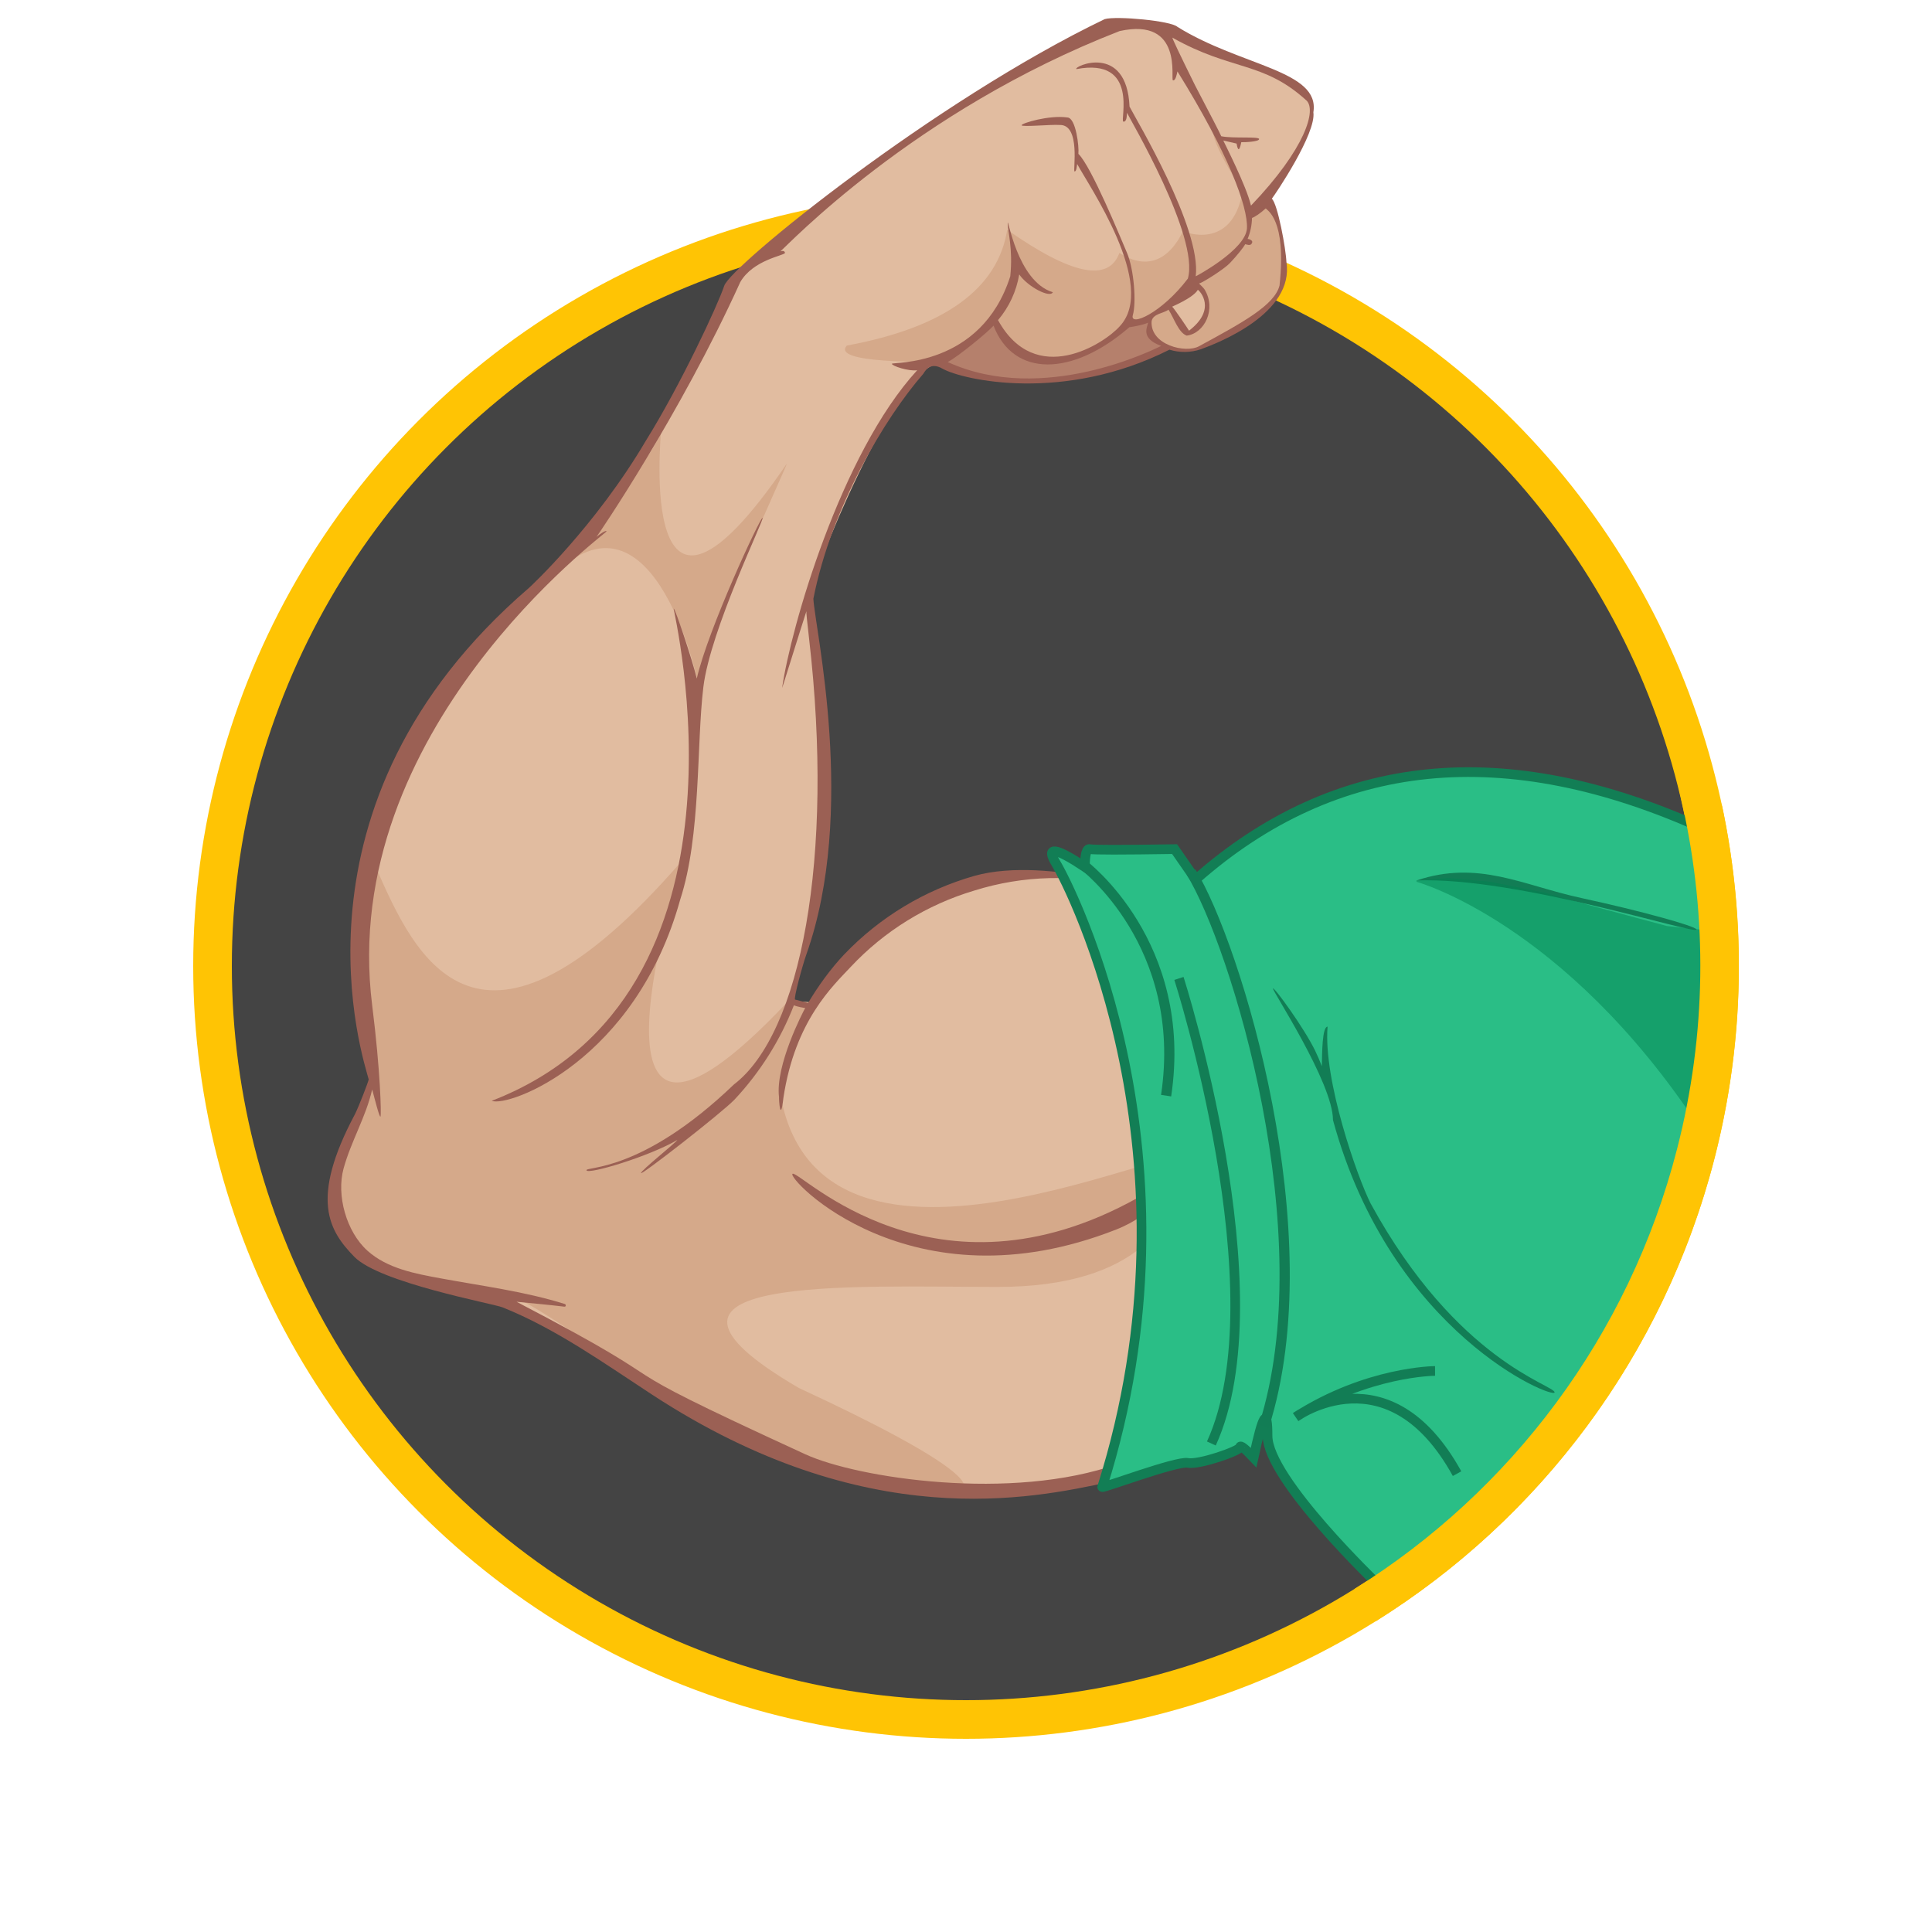<?xml version="1.0" encoding="utf-8"?><svg height="100" viewBox="0 0 100 100" width="100" xmlns="http://www.w3.org/2000/svg"><g fill="none" fill-rule="evenodd"><circle cx="50" cy="50" fill="#444" fill-rule="nonzero" r="39" stroke="#ffc404" stroke-width="2"/><g transform="translate(16.959 .935)"><path d="m38.796 44.512c-4.882-1.136-9.412 1.086-13.589 6.667-.984.024-1.479.024-1.485 0 3.277-6.632 1.176-19.89 1.176-20.997s4.626-12.369 6.768-12.285c6.969 1.977 12.032-.908 12.047-.935.569 0 4.41-1.195 5.284-2.366.583-.781.465-2.467-.354-5.059 2.131-3.034 2.755-4.919 1.87-5.654-2.111-1.552-4.592-2.024-4.587-2.04-1.642-1.056-3.103-1.508-4.384-1.356-4.599.853-10.791 4.789-18.576 11.808.022.089-2.31 1.111-2.31 1.942.001.037-.728 4.297-7.709 13.135-1.709 2.325-13.134 7.443-10.641 28.083.162.266-7.414 9.529 6.553 10.801.02.268 3.051.626 10.707 6.389 4.896 1.2 15.115 5.422 20.977 2.697 10.697-10.889-1.71-30.762-1.746-30.829z" fill="#e1bca0"/><path d="m12.058 28.491c.016.031 4.09-4.681 5.183-6.984.043.032-1.316 13.073 6.528 1.554.013.106-4.835 10.559-4.582 11.508s-1.906-10.605-7.128-6.079z" fill="#d5a98a"/><path d="m2.305 55.454c.016.031-.596-7.561.228-11.411 1.969 4.454 5.22 11.77 15.797-.413.013.106-6.33 19.782 5.431 7.338.006.005 1.697-.214 1.446.211-.553.936-1.45 2.115-1.756 4.634 2.271 12.179 23.249.718 21.119 3.496-.591 2.918-2.535 6.367-9.89 6.367-7.406 0-20.416-.67-10.282 5.234 17.295 8.009 4.547 5.942-4.847 1.391-4.506-2.513-9.099-5.997-9.946-6.061-14.474-1.087-7.793-10.101-7.3-10.786z" fill="#d5a98a"/><path d="m41.914 61.072c-10.513 5.859-17.446-1.411-17.846-1.254-.4.157 6.09 7.089 16.758 2.883 1.941-.765 3.111-2.333 1.088-1.629z" fill="#9b6054" fill-rule="nonzero"/><path d="m19.447 34.626c.36-2.97 3.195-8.758 3.063-8.758s-2.826 5.78-3.403 8.318c-.239-.994-1.131-3.653-1.194-3.619s4.901 19.938-9.419 25.476c.863.355 7.447-2.071 9.757-10.424 1.082-3.312.836-8.022 1.196-10.993z" fill="#9b6054" fill-rule="nonzero"/><path d="m35.176 10.959c3.316 2.331 5.251 2.729 5.806 1.194.032-.01 1.974 1.574 3.295-1.127.001.025 2.547 1.083 3.08-2.062.012.002-2.349-3.546-1.242-3.432 4.054.418 3.754-1.77 1.488-2.906-.017.017 2.908.655 3.178 1.718.27 1.063-1.333 4.423-2.14 5.192.019.007 1.291 4.258.476 4.963-.379.327-2.353 1.953-4.593 2.453-1.396.312-19.169 1.731-17.654 0 5.047-.935 7.815-2.933 8.305-5.995z" fill="#d5a98a"/><g fill-rule="nonzero"><path d="m20.528 13.855c-.346 1.035-2.263 5.14-4.05 8.009-2.618 4.445-6 7.583-6.053 7.626-13.072 11.248-8.532 24.526-8.3 25.447-.043.182-.487 1.342-.706 1.787-2.358 4.418-1.354 6.045-.037 7.394 1.317 1.349 7.18 2.419 7.668 2.614 2.775 1.112 5.279 2.909 7.759 4.529 11.063 7.226 19.631 5.378 23.655 4.51.708-.154.479-.943.434-.932-5.485 1.949-13.473.74-16.181-.504-11.884-5.459-5.142-2.777-14.941-7.891.826.079 1.652.155 2.482.254.081.009.09-.115.018-.138-2.073-.651-4.272-.93-6.409-1.325-1.324-.243-2.776-.506-3.808-1.434-1.093-.983-1.615-2.869-1.234-4.258.386-1.409 1.163-2.678 1.479-4.089.122.449.39 1.527.433 1.398.042-.129-.003-2.331-.433-5.756-1.786-14.251 12.13-24.434 12.13-24.527 0-.093-.379.157-.519.286.093-.117 4.323-6.309 7.442-13.189.676-1.164 2.288-1.369 2.316-1.513-.033-.154-.206-.085-.238-.08.319-.245 6.887-7.256 17.559-11.401 3.309-.727 2.621 2.518 2.758 2.55.137.032.201-.311.233-.461 2.649 4.266 3.65 7.004 3.598 8.116-.052 1.112-2.653 2.498-2.652 2.489.309-2.478-3.102-8.146-3.425-8.782-.151-3.34-2.949-2.068-2.748-1.943 3.256-.614 2.244 2.679 2.424 2.717.179.037.183-.304.192-.457.106.251 3.768 6.421 3.15 8.584-1.353 1.789-3.031 2.518-2.847 1.887.184-.631.065-2.359-.303-3.219s-1.843-4.469-2.516-5.125c.041-.371-.127-1.849-.562-1.883-.965-.136-2.377.298-2.377.401s1.553-.046 1.966-.013c1.114-.037.675 2.406.775 2.406s.113-.255.134-.387c.57 1.078 4.193 6.298 2.201 8.404-.789.892-4.348 3.212-6.297-.321.573-.676.953-1.494 1.097-2.367.442.643 1.599 1.241 1.74.922-1.863-.563-2.336-4.002-2.336-3.569 0 .432.281 1.295.133 2.745-1.513 4.741-6.128 4.422-6.128 4.529 0 .109.861.398 1.311.333-3.957 4.315-6.548 13.357-6.991 16.437-.012.089.925-2.953 1.256-3.961-.015.014.031.485.138 1.412 1.32 11.377-.436 20.444-3.89 23.081-4.812 4.616-7.735 4.228-7.629 4.447.106.219 3.265-.729 4.703-1.577-.121.181-1.884 1.577-1.884 1.717 0 .14 4.168-3.109 4.833-3.796 1.331-1.421 2.377-3.081 3.083-4.892.139.072.536.141.584.142-.116.21-1.553 2.962-1.355 4.614-.013.129.075 1.396.228.031.605-4.007 2.571-5.792 3.479-6.768 1.743-1.862 3.954-3.227 6.404-3.956 2.526-.792 5.226-.859 7.789-.191 2.285.592-3.902-1.655-7.779-.571-2.573.733-4.902 2.137-6.747 4.067-.687.723-1.364 1.658-1.87 2.516-.052-.017-.649-.176-.671-.177-.095-.01.365-1.724.583-2.339 2.628-7.415.433-16.917.362-18.41.925-4.693 3.671-9.327 5.686-11.637.063-.073.311-.679 1.013-.261 1.054.578 6.261 1.768 11.731-.992.53.163 1.099.156 1.625-.022.882-.32 4.853-1.856 4.429-4.517-.022-.665-.453-3.022-.755-3.275.177-.222 2.307-3.376 2.151-4.474.357-2.172-3.74-2.374-7.034-4.42-.323-.314-3.145-.576-3.764-.403-8.816 4.239-19.348 12.765-19.694 13.799z" fill="#9b6054"/><path d="m45.041 14.065c.099.052 1 1-.456 2.116-.083-.14-.757-1.136-.873-1.243.829-.373 1.211-.662 1.329-.873z" fill="#e1bca0"/><path d="m32.094 17.804c.52-.267 2.09-1.556 2.372-1.884 1.031 2.683 4.076 2.646 7.028.083.009 0 .674-.097.97-.236-.025.226-.423.799.68 1.203-.325.151-6.103 3.095-11.05.834z" fill="#b5806c"/><path d="m49.271 13.835c-.25 1.034-1.963 1.951-4.167 3.15-.679.383-2.546-.056-2.455-1.299.072-.391.644-.407.873-.594.28.423.516 1.198.944 1.345.919-.114 1.549-1.37.919-2.396-.045-.067-.236-.265-.282-.299.17-.036 1.295-.74 1.601-1.064.367-.388.705-.81.786-.97.04-.012.282.125.354-.067.076-.148-.19-.215-.227-.208.143-.345.22-.714.227-1.087.178-.066.416-.232.714-.496.061.109 1.083.552.712 3.985z" fill="#d5a98a"/><path d="m50.658 4.261c.534.486-.032 2.483-2.866 5.446-.244-1.038-1.378-3.234-1.434-3.369.195.048.642.149.688.158.071.409.152.385.244-.071.149.007.923-.019.923-.163 0-.145-1.365-.02-1.96-.145-.065-.156-.518-1.035-1.358-2.639-.775-1.568-1.166-2.39-1.173-2.466 3.073 1.738 4.688 1.205 6.936 3.25z" fill="#e1bca0"/></g></g><g transform="translate(54.447 39.965)"><g stroke="#127e55"><path d="m16.858 42.036c13.855-8.607 19.474-21.644 16.858-39.112-10.269-4.637-19.027-3.759-26.274 2.633 0 0-.364-.524-1.092-1.572-2.746.043-4.207.043-4.381 0-.175-.043-.262.265-.262.923-1.535-1.013-2.035-1.076-1.499-.189.804 1.33 7.807 15.167 2.395 32.283-.026.096 3.857-1.364 4.429-1.248.572.116 2.699-.626 2.707-.814.005-.126.238.054.699.54.482-2.25.723-2.624.723-1.122 0 2.253 5.776 7.733 5.698 7.68z" fill="#2abe86" stroke-width=".5"/><path d="m1.621 4.796s5.467 4.097 4.29 11.95" stroke-width=".529"/><path d="m8.253 34.75c3.548-7.765-1.678-24.072-1.678-24.072" stroke-width=".5"/></g><path d="m18.868 5.607c5.233-.203 14.552 2.864 14.491 2.534-.03-.166-2.852-.954-5.945-1.622-3.063-.662-5.328-1.986-8.546-.912z" fill="#127d55" fill-rule="nonzero"/><path d="m14.268 13.175c-.282 0-.282 1.363-.297 2.048-.103-.271-.219-.543-.354-.821-.57-1.165-2.098-3.27-2.175-3.206s3.103 4.871 3.106 6.812c3.008 11.062 11.469 14.48 11.469 14.095s-5.047-1.587-9.522-9.779c-.693-1.375-2.452-6.386-2.227-9.15z" fill="#127d55" fill-rule="nonzero"/><path d="m19.831 30.995s-3.503.009-7.211 2.385c0 0 1.213-.886 2.87-.949 1.64-.063 3.714.679 5.48 3.88" stroke="#127d55" stroke-width=".5"/><path d="m7.204 5.176c2.302 3.741 6.946 18.757 3.764 28.691" stroke="#127d55" stroke-width=".529"/><path d="m18.877 5.679s7.635 2.081 14.627 12.697l.59-2.868.358-2.967.1-2.304v-1.983l-2.72-.288-3.595-.966-2.752-.762-2.787-.559-2.167-.197-1.663.125" fill="#008452" fill-opacity=".505" fill-rule="nonzero"/></g><path d="m70.121 82.235c8.07-5.038 14.187-13.06 16.685-22.768 1.53-5.944 1.567-11.989.302-17.69-2.293-10.334-1.608-10.776 2.033-.039 1.245 5.887 1.174 12.112-.402 18.235-2.628 10.209-9.056 18.646-17.539 23.95" fill="#ffc404" fill-rule="nonzero"/></g></svg>
